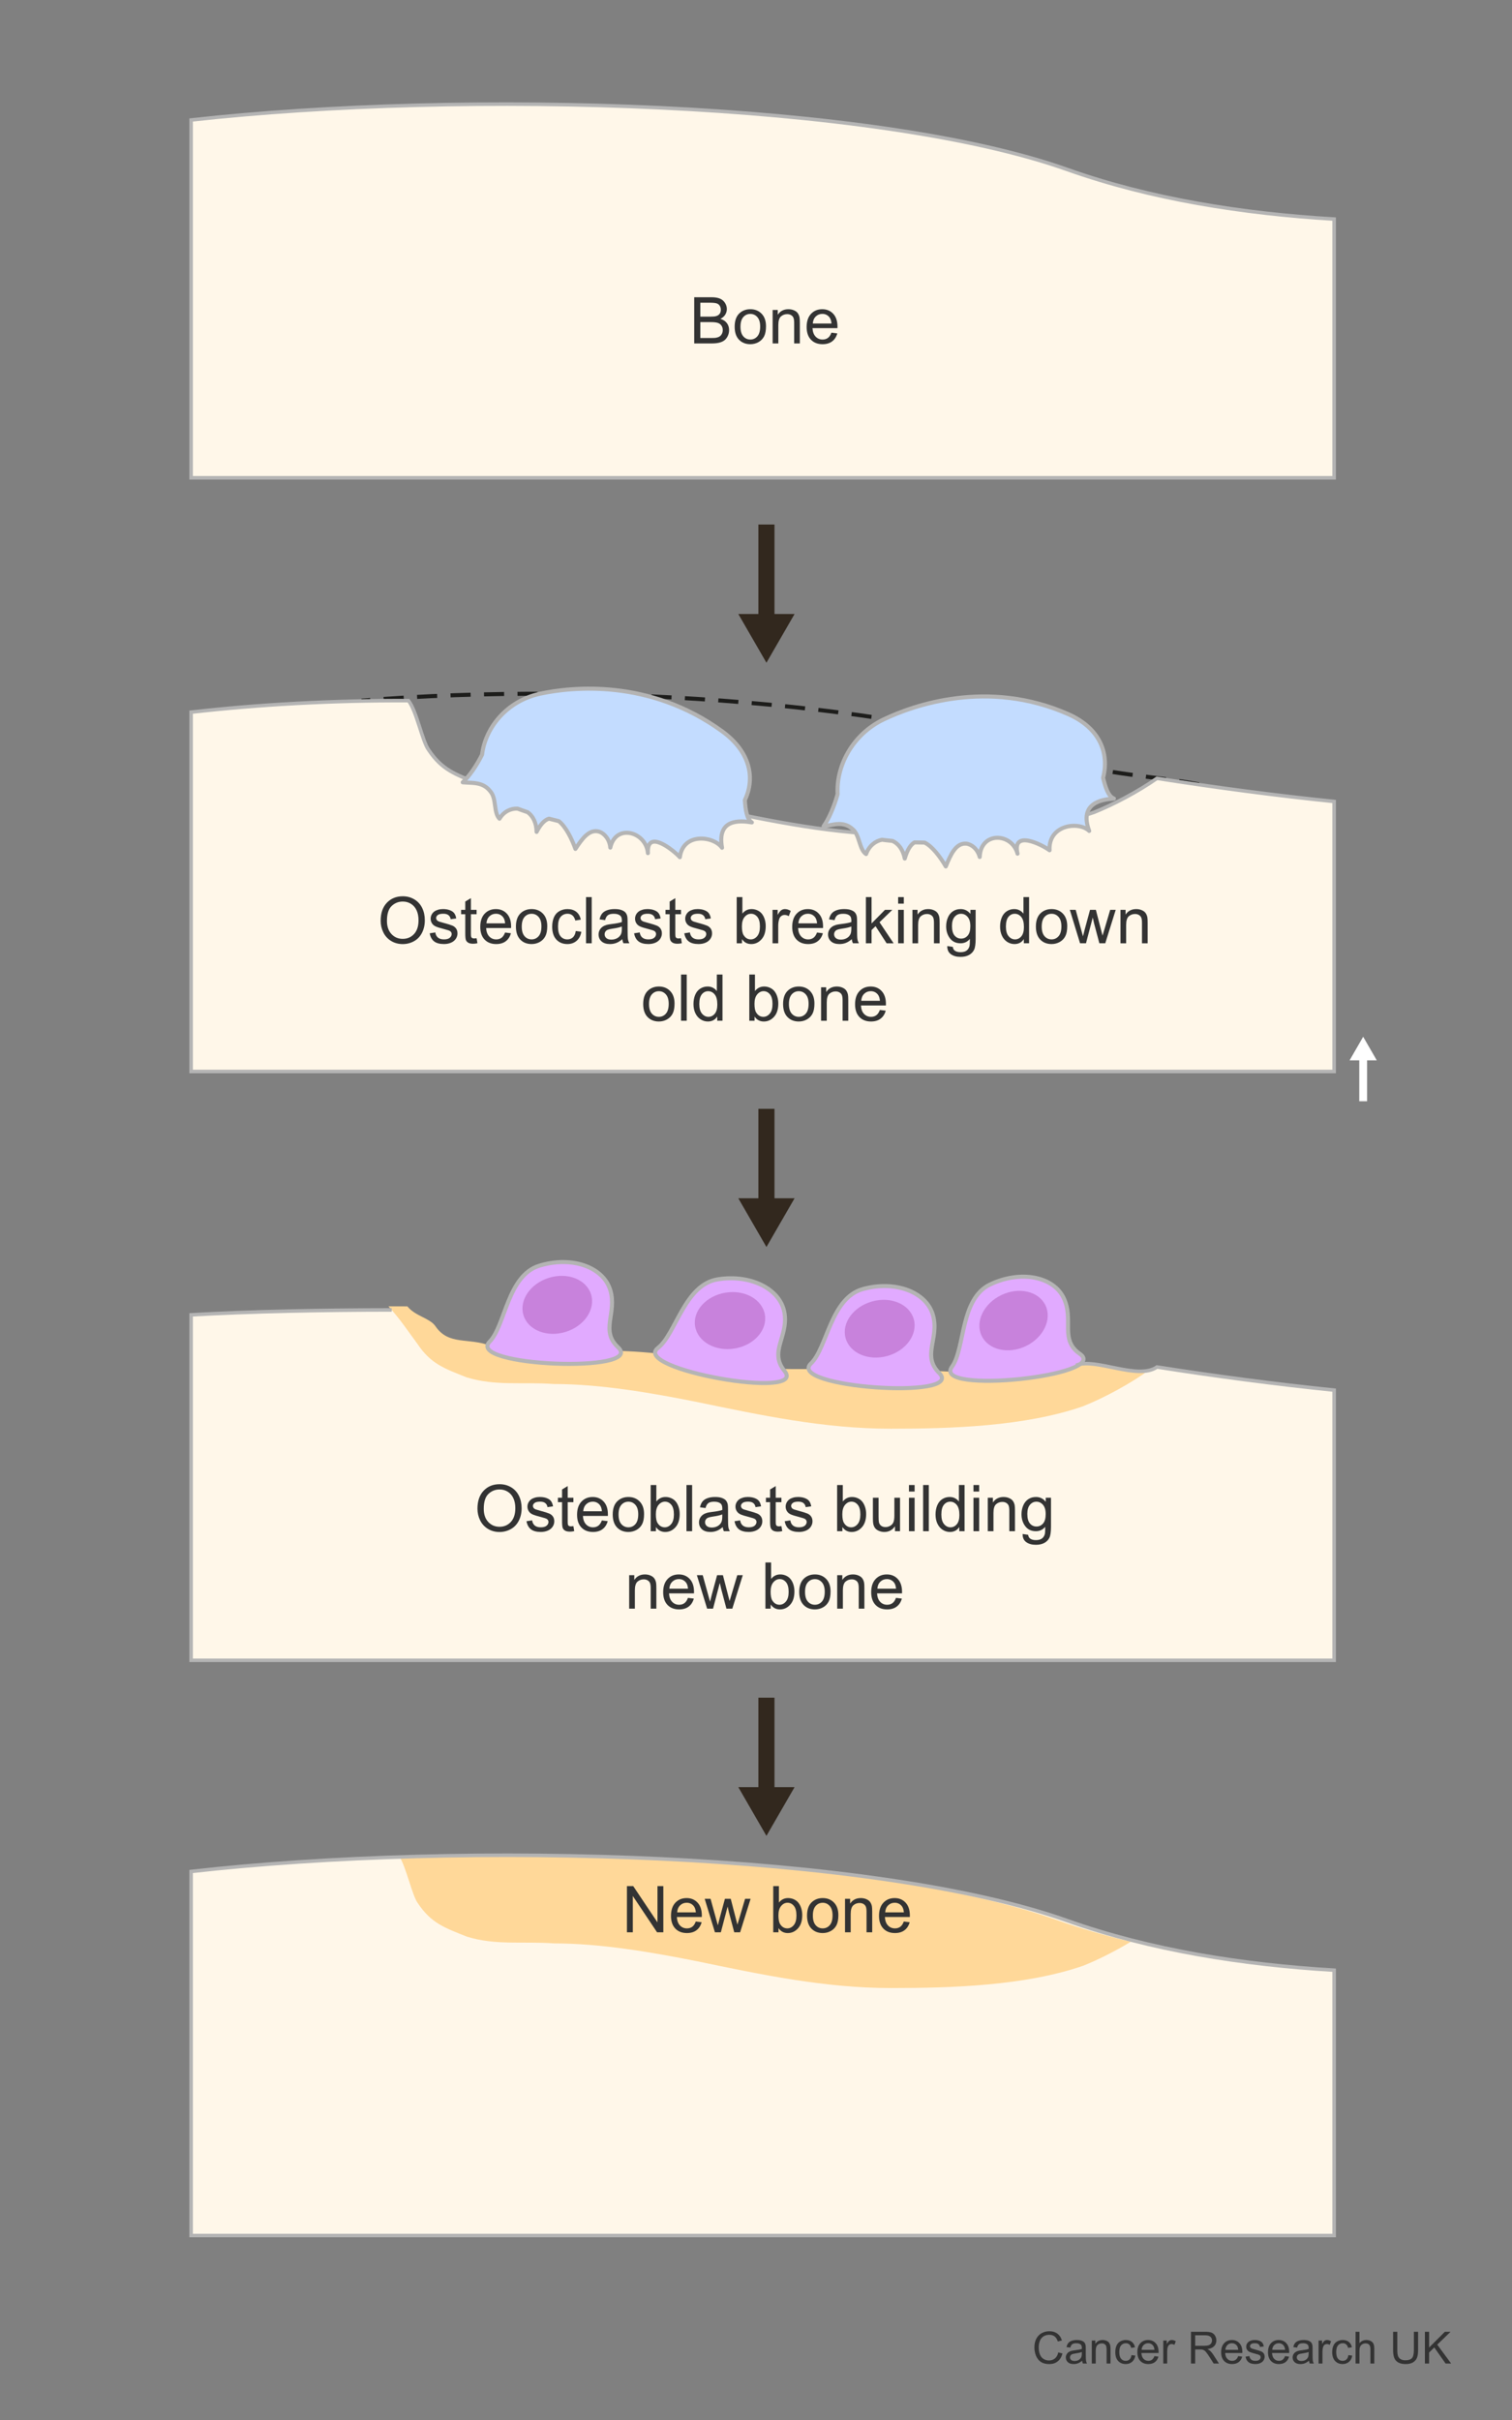 <?xml version="1.0" encoding="utf-8"?>
<!-- Generator: Adobe Illustrator 27.8.1, SVG Export Plug-In . SVG Version: 6.00 Build 0)  -->
<svg version="1.1" id="Layer_1" xmlns="http://www.w3.org/2000/svg" xmlns:xlink="http://www.w3.org/1999/xlink" x="0px" y="0px"
	 width="375px" height="600px" viewBox="0 0 375 600" enable-background="new 0 0 375 600" xml:space="preserve">
<rect x="0" y="0" width="375" height="600" fill="#808080" stroke="none"/>
<path fill="#FFF7E9" stroke="#B4B4B4" stroke-width="0.876" d="M47.397,29.749v88.71h283.488V54.315
	c-22.658-1.347-45.525-4.946-66.203-12.294C217.221,25.154,115.414,22.179,47.397,29.749z"/>
<g>
	<path fill="#FFF7E9" d="M47.397,464.002v90.264h283.488v-65.79c-22.66-1.345-45.525-4.943-66.203-12.29
		C217.029,459.249,115.413,456.318,47.397,464.002z"/>
	<g>
		<g>
			<path fill="#FFD899" d="M115.812,480.168c7.197,2.213,13.844,1.106,21.6,1.664c11.63,0,24.367,2.213,35.441,4.426
				c16.064,3.323,31.569,6.647,48.183,6.647c14.955,0,33.23-0.554,47.629-5.537c3.584-1.433,7.859-3.564,11.785-5.939
				c-6.332-1.526-12.512-3.311-18.428-5.415c-35.926-12.767-103.044-17.57-163.049-15.871c1.817,2.83,3.222,9.808,4.654,11.718
				C106.95,476.847,110.273,477.951,115.812,480.168z"/>
		</g>
	</g>
</g>
<g>
	<path fill="none" stroke="#1D1D1B" stroke-dasharray="4.984,3.323" d="M297.355,194.483c-9.818-1.9-24.244-2.622-33.23-5.815
		c-38.676-13.744-114.639-19.938-174.451-14.952"/>
	<g>
		<path fill="#FFF7E9" stroke="#B4B4B4" stroke-width="0.876" d="M330.885,198.715c-14.33-1.46-29.49-3.47-43.932-5.741
			c-4.772,3.338-10.824,6.51-15.627,8.432c-14.398,4.983-32.674,5.538-47.629,5.538c-16.613,0-32.121-3.323-48.183-6.646
			c-11.076-2.217-23.812-4.431-35.442-4.431c-7.754-0.554-14.4,0.554-21.6-1.66c-5.538-2.218-8.861-3.324-12.183-8.309
			c-1.519-2.024-3.005-9.744-4.985-12.184c-19.083-0.086-37.374,0.983-53.907,2.856v89.088h283.488V198.715z"/>
	</g>
	<g>
		<path fill="#C3DCFF" stroke="#B4B4B4" stroke-linecap="round" stroke-linejoin="round" d="M186.477,203.902
			c-1.292-0.838-1.59-3.198-1.741-5.54c2.532-5.278,1.535-11.885-5.751-17.139c-17.982-12.975-37.151-10.918-45.003-9.236
			c-8.41,1.807-13.637,8.55-14.421,15.123c-1.416,2.812-3.17,5.349-4.804,6.855c2.433,0.227,5.06-0.213,6.964,2.376
			c1.444,1.812,0.679,5.183,2.165,6.648c1.059-1.771,2.794-2.583,4.473-2.501c0.841,0.314,1.676,0.6,2.513,0.887
			c1.265,0.925,2.179,2.559,2.212,4.884c1.035-2.026,2.079-3.002,3.078-3.283c0.811,0.216,1.62,0.421,2.424,0.611
			c1.732,1.345,3.207,4.333,4.129,6.887c1.666-2.525,3.437-5.024,5.912-4.268c1.183,0.377,2.561,1.823,2.738,3.951
			c1.337-6.067,8.89-3.948,9.326,1.366c-0.341-6.164,6.41-0.666,7.927,1.012c0.793-6.208,8.395-5.28,10.461-2.338
			C177.767,202.987,183.416,203.398,186.477,203.902L186.477,203.902z"/>
	</g>
	<g>
		<path fill="#C3DCFF" stroke="#B4B4B4" stroke-linecap="round" stroke-linejoin="round" d="M276.27,197.986
			c-1.416-0.536-2.125-2.828-2.688-5.139c1.539-5.878-0.609-12.255-8.68-15.806c-19.916-8.766-38.324-2.21-45.715,1.316
			c-7.916,3.781-11.84,11.756-11.438,18.52c-0.889,3.146-2.156,6.097-3.488,7.987c2.424-0.344,4.916-1.399,7.244,0.744
			c1.734,1.476,1.584,5.027,3.301,6.145c0.723-2.02,2.277-3.237,3.938-3.55c0.877,0.115,1.746,0.207,2.617,0.297
			c1.402,0.629,2.588,2.049,3.035,4.369c0.654-2.27,1.502-3.492,2.43-4.008c0.832,0.025,1.66,0.04,2.482,0.043
			c1.938,0.939,3.908,3.583,5.266,5.924c1.186-2.919,2.473-5.834,5.033-5.658c1.223,0.098,2.832,1.223,3.381,3.31
			c0.234-6.386,8.006-6.036,9.377-0.819c-1.426-6.09,6.164-2.171,7.945-0.847c-0.324-6.398,7.285-7.254,9.83-4.795
			C267.576,199.111,273.184,198.198,276.27,197.986L276.27,197.986z"/>
	</g>
</g>
<g>
	<g>
		<path fill="#FFF7E9" d="M286.953,338.926c-4.772,3.338-15.252-2.35-20.059-0.428c-14.395,4.983-35.996,1.66-50.949,1.66
			c-16.613,0-27.692,1.108-43.753-2.213c-11.076-2.217-18.276-2.217-29.906-2.217c-7.753-0.555-13.291,1.106-20.49-1.109
			c-5.538-2.215-10.522,0-13.846-4.984c-1.518-2.023-4.931-2.406-6.911-4.846c-18.637-0.084-37.451,0.268-53.642,1.207v85.649
			h283.488v-66.983C316.578,343.201,301.369,341.193,286.953,338.926"/>
	</g>
	<g>
		<g>
			<path fill="#FFD899" d="M96.335,323.885c2.794,2.977,5.192,6.631,7.185,9.289c3.323,4.984,6.645,6.095,12.185,8.308
				c7.2,2.218,13.846,1.108,21.598,1.662c11.629,0,24.367,2.216,35.445,4.435c16.059,3.322,31.569,6.648,48.183,6.648
				c14.953,0,33.229-0.556,47.625-5.542c2.933-1.173,5.782-2.561,8.552-4.076c1.472-0.805,2.922-1.651,4.343-2.543
				c0.711-0.447,1.414-0.905,2.109-1.377c0.407-0.277,1.001-0.938,1.522-0.97c-1.481,0.09-2.97,0.06-4.447-0.088
				c-0.701-0.071-1.399-0.168-2.096-0.265c-2.749-0.384-5.498-0.767-8.247-1.151c-1.16-0.162-2.734-0.674-3.882-0.477
				c-0.913,0.157-1.868,0.605-2.781,0.833c-7.795,1.943-16.009,1.937-23.988,1.681c-7.899-0.253-15.789-0.983-23.695-0.983
				c-16.613,0-27.691,1.106-43.75-2.218c-11.079-2.217-18.276-2.217-29.906-2.217c-7.755-0.553-13.291,1.111-20.492-1.106
				c-5.538-2.215-10.523,0-13.846-4.984c-1.516-2.025-4.93-2.408-6.91-4.848C99.466,323.889,97.898,323.885,96.335,323.885"/>
		</g>
	</g>
	<g>
		<path fill="#E1AAFF" stroke="#B4B4B4" d="M151.34,319.799c1.778,5.756-2.564,10.039,1.953,14.25
			c6.919,6.472-37.898,4.748-31.855-1.402c3.919-3.982,4.39-16.387,12.326-18.834C141.698,311.365,149.562,314.047,151.34,319.799
			L151.34,319.799z"/>
		<path fill="#C882DC" d="M146.594,320.918c1.146,3.715-1.676,7.877-6.304,9.305c-4.628,1.426-9.314-0.422-10.457-4.125
			c-1.144-3.699,1.689-7.855,6.309-9.283C140.781,315.371,145.446,317.228,146.594,320.918L146.594,320.918z"/>
	</g>
	<g>
		<path fill="#E1AAFF" stroke="#B4B4B4" d="M194.563,325.52c0.981,5.941-3.903,9.596,0.002,14.38
			c5.978,7.353-38.193-0.438-31.373-5.708c4.423-3.414,6.573-15.643,14.768-16.992C186.152,315.853,193.582,319.576,194.563,325.52
			L194.563,325.52z"/>
		<path fill="#C882DC" d="M189.707,325.98c0.633,3.836-2.728,7.574-7.506,8.367c-4.78,0.783-9.171-1.682-9.801-5.51
			c-0.632-3.816,2.738-7.551,7.509-8.338C184.702,319.695,189.072,322.17,189.707,325.98L189.707,325.98z"/>
	</g>
	<g>
		<path fill="#E1AAFF" stroke="#B4B4B4" d="M231.408,326.115c1.602,5.801-2.863,9.951,1.525,14.298
			c6.719,6.68-38.028,3.605-31.803-2.356c4.039-3.861,4.883-16.25,12.891-18.459C222.023,317.391,229.805,320.309,231.408,326.115
			L231.408,326.115z"/>
		<path fill="#C882DC" d="M226.631,327.086c1.035,3.75-1.912,7.822-6.578,9.115c-4.672,1.285-9.299-0.701-10.332-4.441
			c-1.031-3.73,1.926-7.799,6.584-9.088C220.988,321.367,225.592,323.365,226.631,327.086L226.631,327.086z"/>
	</g>
	<g>
		<path fill="#E1AAFF" stroke="#B4B4B4" d="M263.826,321.85c2.59,5.432-1.084,10.297,3.992,13.811
			c7.783,5.405-36.812,10.179-31.725,3.221c3.303-4.506,1.979-16.854,9.477-20.422C253.068,314.893,261.236,316.41,263.826,321.85
			L263.826,321.85z"/>
		<path fill="#C882DC" d="M259.293,323.637c1.672,3.51-0.52,8.031-4.891,10.121c-4.377,2.078-9.279,0.928-10.947-2.576
			c-1.664-3.49,0.537-8.014,4.902-10.094C252.742,318.986,257.621,320.154,259.293,323.637L259.293,323.637z"/>
	</g>
	<g>
		<path fill="none" stroke="#B4B4B4" stroke-width="0.876" d="M97.143,324.777c-16.768,0.008-35.261,0.378-49.746,1.219v85.649
			h283.488v-66.983c-14.307-1.461-29.516-3.469-43.932-5.736c-4.772,3.338-15.252-2.35-20.059-0.428"/>
	</g>
</g>
<g>
	<path fill="#333333" d="M94.41,228.297c0-1.901,0.51-3.389,1.531-4.465c1.021-1.076,2.338-1.613,3.953-1.613
		c1.057,0,2.01,0.252,2.859,0.758c0.849,0.505,1.496,1.209,1.941,2.113s0.668,1.928,0.668,3.074c0,1.162-0.234,2.201-0.703,3.117
		s-1.133,1.611-1.992,2.082s-1.787,0.707-2.781,0.707c-1.078,0-2.042-0.26-2.891-0.781c-0.849-0.521-1.492-1.232-1.93-2.133
		S94.41,229.303,94.41,228.297z M95.973,228.321c0,1.38,0.371,2.467,1.113,3.262s1.673,1.191,2.793,1.191
		c1.141,0,2.079-0.401,2.816-1.203c0.737-0.802,1.105-1.94,1.105-3.414c0-0.932-0.158-1.746-0.473-2.441
		c-0.315-0.695-0.776-1.234-1.383-1.617c-0.607-0.383-1.288-0.574-2.043-0.574c-1.073,0-1.996,0.369-2.77,1.105
		S95.973,226.597,95.973,228.321z"/>
	<path fill="#333333" d="M106.574,231.399l1.391-0.219c0.078,0.557,0.295,0.984,0.652,1.281c0.356,0.297,0.855,0.445,1.496,0.445
		c0.646,0,1.125-0.131,1.438-0.395s0.469-0.572,0.469-0.926c0-0.318-0.138-0.568-0.414-0.75c-0.193-0.125-0.672-0.284-1.438-0.477
		c-1.031-0.26-1.746-0.486-2.145-0.676s-0.701-0.453-0.906-0.789c-0.206-0.336-0.309-0.707-0.309-1.113
		c0-0.37,0.084-0.712,0.254-1.027c0.169-0.315,0.399-0.577,0.691-0.785c0.219-0.162,0.517-0.298,0.895-0.41
		c0.377-0.112,0.782-0.168,1.215-0.168c0.651,0,1.223,0.094,1.715,0.281s0.855,0.441,1.09,0.762s0.396,0.749,0.484,1.285
		l-1.375,0.188c-0.062-0.427-0.244-0.76-0.543-1c-0.3-0.24-0.723-0.359-1.27-0.359c-0.646,0-1.107,0.107-1.383,0.32
		c-0.276,0.213-0.414,0.463-0.414,0.75c0,0.182,0.057,0.346,0.172,0.492c0.114,0.151,0.294,0.276,0.539,0.375
		c0.141,0.052,0.555,0.172,1.242,0.359c0.995,0.266,1.688,0.483,2.082,0.652c0.393,0.169,0.702,0.416,0.926,0.738
		c0.224,0.323,0.336,0.724,0.336,1.203c0,0.469-0.137,0.91-0.41,1.324s-0.668,0.734-1.184,0.961s-1.099,0.34-1.75,0.34
		c-1.078,0-1.9-0.224-2.465-0.672C107.091,232.943,106.73,232.279,106.574,231.399z"/>
	<path fill="#333333" d="M118.207,232.618l0.203,1.242c-0.396,0.083-0.75,0.125-1.062,0.125c-0.511,0-0.906-0.081-1.188-0.242
		s-0.479-0.374-0.594-0.637c-0.115-0.263-0.172-0.816-0.172-1.66v-4.773h-1.031v-1.094h1.031v-2.055l1.398-0.844v2.898h1.414v1.094
		h-1.414v4.852c0,0.401,0.024,0.659,0.074,0.773c0.049,0.115,0.13,0.206,0.242,0.273c0.112,0.068,0.272,0.102,0.48,0.102
		C117.746,232.672,117.952,232.654,118.207,232.618z"/>
	<path fill="#333333" d="M125.262,231.204l1.453,0.18c-0.229,0.849-0.654,1.508-1.273,1.977s-1.412,0.703-2.375,0.703
		c-1.213,0-2.176-0.374-2.887-1.121s-1.066-1.795-1.066-3.145c0-1.396,0.359-2.479,1.078-3.25s1.651-1.156,2.797-1.156
		c1.109,0,2.016,0.377,2.719,1.133s1.055,1.818,1.055,3.188c0,0.083-0.002,0.208-0.008,0.375h-6.188
		c0.052,0.912,0.31,1.609,0.773,2.094s1.042,0.727,1.734,0.727c0.516,0,0.956-0.135,1.32-0.406S125.048,231.797,125.262,231.204z
		 M120.645,228.93h4.633c-0.062-0.698-0.24-1.221-0.531-1.57c-0.448-0.542-1.029-0.812-1.742-0.812
		c-0.646,0-1.189,0.216-1.629,0.648S120.691,228.206,120.645,228.93z"/>
	<path fill="#333333" d="M127.957,229.727c0-1.537,0.427-2.674,1.281-3.414c0.713-0.615,1.583-0.922,2.609-0.922
		c1.141,0,2.073,0.374,2.797,1.121c0.724,0.748,1.086,1.78,1.086,3.098c0,1.068-0.16,1.908-0.48,2.52s-0.787,1.087-1.398,1.426
		c-0.612,0.338-1.28,0.508-2.004,0.508c-1.162,0-2.101-0.373-2.816-1.117C128.315,232.201,127.957,231.128,127.957,229.727z
		 M129.402,229.727c0,1.062,0.231,1.858,0.695,2.387c0.463,0.529,1.047,0.793,1.75,0.793c0.698,0,1.278-0.266,1.742-0.797
		c0.463-0.531,0.695-1.341,0.695-2.43c0-1.026-0.233-1.803-0.699-2.332c-0.466-0.529-1.046-0.793-1.738-0.793
		c-0.703,0-1.287,0.263-1.75,0.789C129.634,227.87,129.402,228.665,129.402,229.727z"/>
	<path fill="#333333" d="M142.793,230.836l1.383,0.18c-0.151,0.953-0.538,1.699-1.16,2.238c-0.623,0.539-1.387,0.809-2.293,0.809
		c-1.136,0-2.048-0.371-2.738-1.113c-0.69-0.742-1.035-1.806-1.035-3.191c0-0.896,0.148-1.68,0.445-2.352s0.749-1.176,1.355-1.512
		c0.606-0.336,1.267-0.504,1.98-0.504c0.901,0,1.638,0.228,2.211,0.684c0.573,0.456,0.94,1.103,1.102,1.941l-1.367,0.211
		c-0.13-0.557-0.361-0.977-0.691-1.258c-0.331-0.281-0.73-0.422-1.199-0.422c-0.708,0-1.284,0.254-1.727,0.762
		c-0.443,0.508-0.664,1.311-0.664,2.41c0,1.115,0.213,1.924,0.641,2.43c0.427,0.505,0.984,0.758,1.672,0.758
		c0.552,0,1.013-0.169,1.383-0.508C142.459,232.061,142.694,231.54,142.793,230.836z"/>
	<path fill="#333333" d="M145.348,233.875v-11.453h1.406v11.453H145.348z"/>
	<path fill="#333333" d="M154.348,232.852c-0.521,0.443-1.022,0.755-1.504,0.938c-0.482,0.182-0.999,0.273-1.551,0.273
		c-0.912,0-1.612-0.223-2.102-0.668c-0.49-0.445-0.734-1.014-0.734-1.707c0-0.406,0.092-0.777,0.277-1.113
		c0.185-0.336,0.427-0.605,0.727-0.809c0.299-0.203,0.637-0.357,1.012-0.461c0.276-0.073,0.692-0.143,1.25-0.211
		c1.135-0.135,1.971-0.297,2.508-0.484c0.005-0.193,0.008-0.315,0.008-0.367c0-0.573-0.133-0.977-0.398-1.211
		c-0.359-0.318-0.894-0.477-1.602-0.477c-0.662,0-1.15,0.116-1.465,0.348c-0.315,0.232-0.548,0.642-0.699,1.23l-1.375-0.188
		c0.125-0.588,0.331-1.064,0.617-1.426c0.286-0.362,0.7-0.641,1.242-0.836c0.542-0.195,1.169-0.293,1.883-0.293
		c0.708,0,1.284,0.083,1.727,0.25c0.442,0.167,0.768,0.376,0.977,0.629c0.208,0.252,0.354,0.572,0.438,0.957
		c0.047,0.24,0.07,0.672,0.07,1.297v1.875c0,1.307,0.03,2.134,0.09,2.48c0.06,0.346,0.178,0.678,0.355,0.996h-1.469
		C154.483,233.584,154.389,233.243,154.348,232.852z M154.23,229.711c-0.511,0.208-1.276,0.385-2.297,0.531
		c-0.578,0.083-0.987,0.177-1.227,0.281c-0.24,0.104-0.425,0.256-0.555,0.457c-0.13,0.201-0.195,0.423-0.195,0.668
		c0,0.375,0.142,0.688,0.426,0.938c0.284,0.25,0.699,0.375,1.246,0.375c0.542,0,1.023-0.119,1.445-0.355s0.731-0.561,0.93-0.973
		c0.151-0.318,0.227-0.787,0.227-1.406V229.711z"/>
	<path fill="#333333" d="M157.27,231.399l1.391-0.219c0.078,0.557,0.295,0.984,0.652,1.281c0.356,0.297,0.855,0.445,1.496,0.445
		c0.646,0,1.125-0.131,1.438-0.395s0.469-0.572,0.469-0.926c0-0.318-0.138-0.568-0.414-0.75c-0.193-0.125-0.672-0.284-1.438-0.477
		c-1.031-0.26-1.746-0.486-2.145-0.676s-0.701-0.453-0.906-0.789c-0.206-0.336-0.309-0.707-0.309-1.113
		c0-0.37,0.084-0.712,0.254-1.027c0.169-0.315,0.399-0.577,0.691-0.785c0.219-0.162,0.517-0.298,0.895-0.41
		c0.377-0.112,0.782-0.168,1.215-0.168c0.651,0,1.223,0.094,1.715,0.281s0.855,0.441,1.09,0.762s0.396,0.749,0.484,1.285
		l-1.375,0.188c-0.062-0.427-0.244-0.76-0.543-1c-0.3-0.24-0.723-0.359-1.27-0.359c-0.646,0-1.107,0.107-1.383,0.32
		c-0.276,0.213-0.414,0.463-0.414,0.75c0,0.182,0.057,0.346,0.172,0.492c0.114,0.151,0.294,0.276,0.539,0.375
		c0.141,0.052,0.555,0.172,1.242,0.359c0.995,0.266,1.688,0.483,2.082,0.652c0.393,0.169,0.702,0.416,0.926,0.738
		c0.224,0.323,0.336,0.724,0.336,1.203c0,0.469-0.137,0.91-0.41,1.324s-0.668,0.734-1.184,0.961s-1.099,0.34-1.75,0.34
		c-1.078,0-1.9-0.224-2.465-0.672C157.786,232.943,157.426,232.279,157.27,231.399z"/>
	<path fill="#333333" d="M168.902,232.618l0.203,1.242c-0.396,0.083-0.75,0.125-1.062,0.125c-0.51,0-0.906-0.081-1.188-0.242
		s-0.479-0.374-0.594-0.637s-0.172-0.816-0.172-1.66v-4.773h-1.031v-1.094h1.031v-2.055l1.398-0.844v2.898h1.414v1.094h-1.414v4.852
		c0,0.401,0.025,0.659,0.074,0.773s0.13,0.206,0.242,0.273s0.272,0.102,0.48,0.102C168.441,232.672,168.647,232.654,168.902,232.618
		z"/>
	<path fill="#333333" d="M169.715,231.399l1.391-0.219c0.078,0.557,0.295,0.984,0.652,1.281c0.356,0.297,0.855,0.445,1.496,0.445
		c0.646,0,1.125-0.131,1.438-0.395s0.469-0.572,0.469-0.926c0-0.318-0.138-0.568-0.414-0.75c-0.193-0.125-0.672-0.284-1.438-0.477
		c-1.031-0.26-1.746-0.486-2.145-0.676s-0.701-0.453-0.906-0.789c-0.206-0.336-0.309-0.707-0.309-1.113
		c0-0.37,0.084-0.712,0.254-1.027c0.169-0.315,0.399-0.577,0.691-0.785c0.219-0.162,0.517-0.298,0.895-0.41
		c0.377-0.112,0.782-0.168,1.215-0.168c0.651,0,1.223,0.094,1.715,0.281s0.855,0.441,1.09,0.762s0.396,0.749,0.484,1.285
		l-1.375,0.188c-0.062-0.427-0.244-0.76-0.543-1c-0.3-0.24-0.723-0.359-1.27-0.359c-0.646,0-1.107,0.107-1.383,0.32
		c-0.276,0.213-0.414,0.463-0.414,0.75c0,0.182,0.057,0.346,0.172,0.492c0.114,0.151,0.294,0.276,0.539,0.375
		c0.141,0.052,0.555,0.172,1.242,0.359c0.995,0.266,1.688,0.483,2.082,0.652c0.393,0.169,0.702,0.416,0.926,0.738
		c0.224,0.323,0.336,0.724,0.336,1.203c0,0.469-0.137,0.91-0.41,1.324s-0.668,0.734-1.184,0.961s-1.099,0.34-1.75,0.34
		c-1.078,0-1.9-0.224-2.465-0.672C170.231,232.943,169.871,232.279,169.715,231.399z"/>
	<path fill="#333333" d="M184.02,233.875h-1.305v-11.453h1.406v4.086c0.594-0.745,1.352-1.117,2.273-1.117
		c0.51,0,0.993,0.103,1.449,0.309s0.831,0.495,1.125,0.867s0.524,0.822,0.691,1.348s0.25,1.088,0.25,1.688
		c0,1.422-0.352,2.521-1.055,3.297s-1.547,1.164-2.531,1.164c-0.979,0-1.748-0.409-2.305-1.227V233.875z M184.004,229.665
		c0,0.995,0.135,1.713,0.406,2.156c0.442,0.724,1.042,1.086,1.797,1.086c0.614,0,1.146-0.267,1.594-0.801s0.672-1.33,0.672-2.387
		c0-1.083-0.215-1.883-0.645-2.398s-0.949-0.773-1.559-0.773c-0.615,0-1.146,0.267-1.594,0.801
		C184.228,227.882,184.004,228.654,184.004,229.665z"/>
	<path fill="#333333" d="M191.605,233.875v-8.297h1.266v1.258c0.323-0.588,0.621-0.977,0.895-1.164s0.574-0.281,0.902-0.281
		c0.474,0,0.956,0.151,1.445,0.453l-0.484,1.305c-0.344-0.203-0.688-0.305-1.031-0.305c-0.308,0-0.583,0.092-0.828,0.277
		s-0.419,0.441-0.523,0.77c-0.156,0.5-0.234,1.047-0.234,1.641v4.344H191.605z"/>
	<path fill="#333333" d="M202.629,231.204l1.453,0.18c-0.229,0.849-0.653,1.508-1.273,1.977s-1.411,0.703-2.375,0.703
		c-1.214,0-2.176-0.374-2.887-1.121s-1.066-1.795-1.066-3.145c0-1.396,0.359-2.479,1.078-3.25s1.651-1.156,2.797-1.156
		c1.109,0,2.016,0.377,2.719,1.133s1.055,1.818,1.055,3.188c0,0.083-0.003,0.208-0.008,0.375h-6.188
		c0.052,0.912,0.31,1.609,0.773,2.094s1.042,0.727,1.734,0.727c0.516,0,0.956-0.135,1.32-0.406S202.415,231.797,202.629,231.204z
		 M198.012,228.93h4.633c-0.062-0.698-0.239-1.221-0.531-1.57c-0.448-0.542-1.028-0.812-1.742-0.812
		c-0.646,0-1.188,0.216-1.629,0.648S198.059,228.206,198.012,228.93z"/>
	<path fill="#333333" d="M211.262,232.852c-0.521,0.443-1.022,0.755-1.504,0.938s-0.999,0.273-1.551,0.273
		c-0.911,0-1.612-0.223-2.102-0.668s-0.734-1.014-0.734-1.707c0-0.406,0.093-0.777,0.277-1.113s0.427-0.605,0.727-0.809
		s0.637-0.357,1.012-0.461c0.276-0.073,0.692-0.143,1.25-0.211c1.136-0.135,1.972-0.297,2.508-0.484
		c0.005-0.193,0.008-0.315,0.008-0.367c0-0.573-0.133-0.977-0.398-1.211c-0.359-0.318-0.894-0.477-1.602-0.477
		c-0.661,0-1.149,0.116-1.465,0.348s-0.548,0.642-0.699,1.23l-1.375-0.188c0.125-0.588,0.331-1.064,0.617-1.426
		s0.7-0.641,1.242-0.836s1.169-0.293,1.883-0.293c0.708,0,1.284,0.083,1.727,0.25s0.769,0.376,0.977,0.629s0.354,0.572,0.438,0.957
		c0.047,0.24,0.07,0.672,0.07,1.297v1.875c0,1.307,0.03,2.134,0.09,2.48s0.179,0.678,0.355,0.996h-1.469
		C211.397,233.584,211.304,233.243,211.262,232.852z M211.145,229.711c-0.511,0.208-1.276,0.385-2.297,0.531
		c-0.578,0.083-0.987,0.177-1.227,0.281s-0.425,0.256-0.555,0.457s-0.195,0.423-0.195,0.668c0,0.375,0.142,0.688,0.426,0.938
		s0.699,0.375,1.246,0.375c0.542,0,1.023-0.119,1.445-0.355s0.731-0.561,0.93-0.973c0.151-0.318,0.227-0.787,0.227-1.406V229.711z"
		/>
	<path fill="#333333" d="M214.754,233.875v-11.453h1.406v6.531l3.328-3.375h1.82l-3.172,3.078l3.492,5.219h-1.734l-2.742-4.242
		l-0.992,0.953v3.289H214.754z"/>
	<path fill="#333333" d="M222.754,224.04v-1.617h1.406v1.617H222.754z M222.754,233.875v-8.297h1.406v8.297H222.754z"/>
	<path fill="#333333" d="M226.301,233.875v-8.297h1.266v1.18c0.609-0.912,1.489-1.367,2.641-1.367c0.5,0,0.96,0.09,1.379,0.27
		s0.733,0.416,0.941,0.707s0.354,0.638,0.438,1.039c0.052,0.26,0.078,0.716,0.078,1.367v5.102h-1.406v-5.047
		c0-0.573-0.055-1.001-0.164-1.285s-0.304-0.51-0.582-0.68s-0.605-0.254-0.98-0.254c-0.599,0-1.116,0.19-1.551,0.57
		s-0.652,1.102-0.652,2.164v4.531H226.301z"/>
	<path fill="#333333" d="M234.941,234.563l1.367,0.203c0.058,0.422,0.216,0.729,0.477,0.922c0.349,0.26,0.825,0.391,1.43,0.391
		c0.651,0,1.153-0.13,1.508-0.391s0.594-0.625,0.719-1.094c0.073-0.287,0.106-0.888,0.102-1.805
		c-0.614,0.724-1.38,1.086-2.297,1.086c-1.141,0-2.023-0.412-2.648-1.234s-0.938-1.81-0.938-2.961c0-0.792,0.144-1.522,0.43-2.191
		s0.702-1.186,1.246-1.551s1.184-0.547,1.918-0.547c0.979,0,1.786,0.396,2.422,1.188v-1h1.297v7.172
		c0,1.292-0.132,2.207-0.395,2.746s-0.68,0.965-1.25,1.277s-1.272,0.469-2.105,0.469c-0.989,0-1.789-0.223-2.398-0.668
		S234.921,235.459,234.941,234.563z M236.105,229.579c0,1.088,0.216,1.883,0.648,2.383s0.974,0.75,1.625,0.75
		c0.646,0,1.188-0.249,1.625-0.746s0.656-1.277,0.656-2.34c0-1.016-0.226-1.781-0.676-2.297s-0.993-0.773-1.629-0.773
		c-0.625,0-1.156,0.254-1.594,0.762S236.105,228.579,236.105,229.579z"/>
	<path fill="#333333" d="M253.926,233.875v-1.047c-0.526,0.823-1.3,1.234-2.32,1.234c-0.661,0-1.27-0.182-1.824-0.547
		s-0.984-0.874-1.289-1.527s-0.457-1.405-0.457-2.254c0-0.828,0.138-1.58,0.414-2.254s0.69-1.191,1.242-1.551
		s1.169-0.539,1.852-0.539c0.5,0,0.945,0.105,1.336,0.316s0.708,0.486,0.953,0.824v-4.109h1.398v11.453H253.926z M249.48,229.735
		c0,1.062,0.224,1.857,0.672,2.383s0.977,0.789,1.586,0.789c0.614,0,1.137-0.251,1.566-0.754s0.645-1.27,0.645-2.301
		c0-1.135-0.219-1.969-0.656-2.5s-0.977-0.797-1.617-0.797c-0.625,0-1.147,0.255-1.566,0.766S249.48,228.636,249.48,229.735z"/>
	<path fill="#333333" d="M256.918,229.727c0-1.537,0.427-2.674,1.281-3.414c0.714-0.615,1.583-0.922,2.609-0.922
		c1.141,0,2.073,0.374,2.797,1.121s1.086,1.78,1.086,3.098c0,1.068-0.16,1.908-0.48,2.52s-0.786,1.087-1.398,1.426
		s-1.28,0.508-2.004,0.508c-1.161,0-2.101-0.373-2.816-1.117S256.918,231.128,256.918,229.727z M258.363,229.727
		c0,1.062,0.231,1.858,0.695,2.387s1.047,0.793,1.75,0.793c0.698,0,1.278-0.266,1.742-0.797s0.695-1.341,0.695-2.43
		c0-1.026-0.233-1.803-0.699-2.332s-1.046-0.793-1.738-0.793c-0.703,0-1.286,0.263-1.75,0.789S258.363,228.665,258.363,229.727z"/>
	<path fill="#333333" d="M267.871,233.875l-2.539-8.297h1.453l1.32,4.789l0.492,1.781c0.021-0.088,0.164-0.659,0.43-1.711
		l1.32-4.859h1.445l1.242,4.812l0.414,1.586l0.477-1.602l1.422-4.797h1.367l-2.594,8.297h-1.461l-1.32-4.969l-0.32-1.414
		l-1.68,6.383H267.871z"/>
	<path fill="#333333" d="M277.895,233.875v-8.297h1.266v1.18c0.609-0.912,1.489-1.367,2.641-1.367c0.5,0,0.96,0.09,1.379,0.27
		s0.733,0.416,0.941,0.707s0.354,0.638,0.438,1.039c0.052,0.26,0.078,0.716,0.078,1.367v5.102h-1.406v-5.047
		c0-0.573-0.055-1.001-0.164-1.285s-0.304-0.51-0.582-0.68s-0.605-0.254-0.98-0.254c-0.599,0-1.116,0.19-1.551,0.57
		s-0.652,1.102-0.652,2.164v4.531H277.895z"/>
	<path fill="#333333" d="M159.523,248.927c0-1.537,0.427-2.675,1.281-3.414c0.713-0.615,1.583-0.922,2.609-0.922
		c1.141,0,2.073,0.374,2.797,1.121c0.724,0.747,1.086,1.78,1.086,3.098c0,1.067-0.16,1.907-0.48,2.52
		c-0.32,0.612-0.787,1.087-1.398,1.426c-0.612,0.338-1.28,0.508-2.004,0.508c-1.162,0-2.101-0.373-2.816-1.117
		C159.881,251.401,159.523,250.328,159.523,248.927z M160.969,248.927c0,1.062,0.231,1.858,0.695,2.387
		c0.463,0.528,1.047,0.793,1.75,0.793c0.698,0,1.278-0.266,1.742-0.797c0.463-0.531,0.695-1.341,0.695-2.43
		c0-1.026-0.233-1.804-0.699-2.332c-0.466-0.529-1.046-0.793-1.738-0.793c-0.703,0-1.287,0.263-1.75,0.789
		C161.2,247.07,160.969,247.865,160.969,248.927z"/>
	<path fill="#333333" d="M168.914,253.076v-11.453h1.406v11.453H168.914z"/>
	<path fill="#333333" d="M177.883,253.076v-1.047c-0.526,0.823-1.299,1.234-2.32,1.234c-0.662,0-1.27-0.183-1.824-0.547
		c-0.555-0.365-0.984-0.874-1.289-1.527c-0.305-0.654-0.457-1.405-0.457-2.254c0-0.828,0.138-1.58,0.414-2.254
		c0.276-0.675,0.69-1.191,1.242-1.551s1.169-0.539,1.852-0.539c0.5,0,0.945,0.105,1.336,0.316s0.708,0.485,0.953,0.824v-4.109h1.398
		v11.453H177.883z M173.438,248.935c0,1.062,0.224,1.856,0.672,2.383c0.448,0.526,0.977,0.789,1.586,0.789
		c0.615,0,1.137-0.251,1.566-0.754c0.43-0.503,0.645-1.27,0.645-2.301c0-1.136-0.219-1.969-0.656-2.5s-0.977-0.797-1.617-0.797
		c-0.625,0-1.147,0.255-1.566,0.766C173.647,247.031,173.438,247.836,173.438,248.935z"/>
	<path fill="#333333" d="M187.141,253.076h-1.305v-11.453h1.406v4.086c0.594-0.745,1.352-1.117,2.273-1.117
		c0.511,0,0.993,0.103,1.449,0.309c0.456,0.206,0.831,0.495,1.125,0.867c0.294,0.372,0.524,0.821,0.691,1.348
		c0.167,0.526,0.25,1.088,0.25,1.688c0,1.422-0.352,2.521-1.055,3.297c-0.703,0.776-1.547,1.164-2.531,1.164
		c-0.979,0-1.748-0.409-2.305-1.227V253.076z M187.125,248.865c0,0.995,0.135,1.713,0.406,2.156
		c0.443,0.724,1.042,1.086,1.797,1.086c0.614,0,1.146-0.267,1.594-0.801c0.448-0.534,0.672-1.33,0.672-2.387
		c0-1.083-0.215-1.883-0.645-2.398s-0.949-0.773-1.559-0.773c-0.614,0-1.146,0.267-1.594,0.801
		C187.349,247.082,187.125,247.854,187.125,248.865z"/>
	<path fill="#333333" d="M194.219,248.927c0-1.537,0.427-2.675,1.281-3.414c0.714-0.615,1.583-0.922,2.609-0.922
		c1.141,0,2.073,0.374,2.797,1.121c0.724,0.747,1.086,1.78,1.086,3.098c0,1.067-0.16,1.907-0.48,2.52
		c-0.32,0.612-0.786,1.087-1.398,1.426c-0.612,0.338-1.28,0.508-2.004,0.508c-1.161,0-2.101-0.373-2.816-1.117
		C194.577,251.401,194.219,250.328,194.219,248.927z M195.664,248.927c0,1.062,0.231,1.858,0.695,2.387
		c0.464,0.528,1.047,0.793,1.75,0.793c0.698,0,1.278-0.266,1.742-0.797s0.695-1.341,0.695-2.43c0-1.026-0.233-1.804-0.699-2.332
		c-0.466-0.529-1.046-0.793-1.738-0.793c-0.703,0-1.286,0.263-1.75,0.789C195.896,247.07,195.664,247.865,195.664,248.927z"/>
	<path fill="#333333" d="M203.641,253.076v-8.297h1.266v1.18c0.609-0.912,1.489-1.367,2.641-1.367c0.5,0,0.96,0.09,1.379,0.27
		s0.733,0.415,0.941,0.707c0.208,0.292,0.354,0.638,0.438,1.039c0.052,0.26,0.078,0.716,0.078,1.367v5.102h-1.406v-5.047
		c0-0.573-0.055-1.001-0.164-1.285c-0.109-0.284-0.304-0.511-0.582-0.68c-0.278-0.169-0.605-0.254-0.98-0.254
		c-0.599,0-1.116,0.19-1.551,0.57c-0.435,0.38-0.652,1.102-0.652,2.164v4.531H203.641z"/>
	<path fill="#333333" d="M218.219,250.404l1.453,0.18c-0.229,0.849-0.653,1.508-1.273,1.977s-1.411,0.703-2.375,0.703
		c-1.214,0-2.176-0.374-2.887-1.121c-0.711-0.748-1.066-1.796-1.066-3.145c0-1.396,0.359-2.479,1.078-3.25
		c0.719-0.771,1.651-1.156,2.797-1.156c1.109,0,2.016,0.377,2.719,1.133c0.703,0.755,1.055,1.817,1.055,3.188
		c0,0.083-0.003,0.208-0.008,0.375h-6.188c0.052,0.911,0.31,1.609,0.773,2.094s1.042,0.727,1.734,0.727
		c0.516,0,0.956-0.136,1.32-0.406C217.716,251.43,218.005,250.998,218.219,250.404z M213.602,248.13h4.633
		c-0.062-0.698-0.239-1.222-0.531-1.57c-0.448-0.542-1.028-0.812-1.742-0.812c-0.646,0-1.188,0.216-1.629,0.648
		C213.892,246.828,213.648,247.406,213.602,248.13z"/>
</g>
<g>
	<path fill="#333333" d="M172.176,85.151V73.698h4.297c0.875,0,1.577,0.116,2.105,0.348c0.528,0.232,0.942,0.588,1.242,1.07
		c0.299,0.482,0.449,0.986,0.449,1.512c0,0.49-0.133,0.951-0.398,1.383s-0.667,0.781-1.203,1.047
		c0.692,0.203,1.225,0.549,1.598,1.039c0.372,0.49,0.559,1.068,0.559,1.734c0,0.537-0.113,1.035-0.34,1.496s-0.507,0.816-0.84,1.066
		c-0.333,0.25-0.751,0.439-1.254,0.566c-0.503,0.127-1.119,0.191-1.848,0.191H172.176z M173.691,78.51h2.477
		c0.672,0,1.153-0.044,1.445-0.133c0.385-0.115,0.676-0.305,0.871-0.57s0.293-0.599,0.293-1c0-0.38-0.091-0.715-0.273-1.004
		c-0.183-0.289-0.443-0.487-0.781-0.594c-0.339-0.107-0.919-0.16-1.742-0.16h-2.289V78.51z M173.691,83.799h2.852
		c0.489,0,0.833-0.018,1.031-0.055c0.349-0.062,0.641-0.167,0.875-0.312s0.427-0.358,0.578-0.637c0.151-0.279,0.227-0.6,0.227-0.965
		c0-0.427-0.109-0.798-0.328-1.113s-0.522-0.537-0.91-0.664c-0.388-0.127-0.947-0.191-1.676-0.191h-2.648V83.799z"/>
	<path fill="#333333" d="M182.207,81.002c0-1.537,0.427-2.674,1.281-3.414c0.713-0.615,1.583-0.922,2.609-0.922
		c1.141,0,2.073,0.374,2.797,1.121s1.086,1.78,1.086,3.098c0,1.068-0.16,1.908-0.48,2.52s-0.786,1.087-1.398,1.426
		c-0.612,0.338-1.28,0.508-2.004,0.508c-1.162,0-2.1-0.373-2.816-1.117S182.207,82.403,182.207,81.002z M183.652,81.002
		c0,1.062,0.232,1.858,0.695,2.387s1.047,0.793,1.75,0.793c0.698,0,1.279-0.266,1.742-0.797c0.464-0.531,0.695-1.341,0.695-2.43
		c0-1.026-0.233-1.803-0.699-2.332c-0.466-0.529-1.045-0.793-1.738-0.793c-0.703,0-1.287,0.263-1.75,0.789
		S183.652,79.94,183.652,81.002z"/>
	<path fill="#333333" d="M191.629,85.151v-8.297h1.266v1.18c0.609-0.912,1.489-1.367,2.641-1.367c0.5,0,0.96,0.09,1.379,0.27
		s0.733,0.416,0.941,0.707s0.354,0.638,0.438,1.039c0.052,0.26,0.078,0.716,0.078,1.367v5.102h-1.406v-5.047
		c0-0.573-0.055-1.001-0.164-1.285s-0.304-0.51-0.582-0.68s-0.605-0.254-0.98-0.254c-0.599,0-1.116,0.19-1.551,0.57
		s-0.652,1.102-0.652,2.164v4.531H191.629z"/>
	<path fill="#333333" d="M206.207,82.479l1.453,0.18c-0.229,0.849-0.653,1.508-1.273,1.977s-1.411,0.703-2.375,0.703
		c-1.214,0-2.176-0.374-2.887-1.121s-1.066-1.795-1.066-3.145c0-1.396,0.359-2.479,1.078-3.25s1.651-1.156,2.797-1.156
		c1.109,0,2.016,0.377,2.719,1.133s1.055,1.818,1.055,3.188c0,0.083-0.003,0.208-0.008,0.375h-6.188
		c0.052,0.912,0.31,1.609,0.773,2.094s1.042,0.727,1.734,0.727c0.516,0,0.956-0.135,1.32-0.406S205.993,83.073,206.207,82.479z
		 M201.59,80.206h4.633c-0.062-0.698-0.239-1.221-0.531-1.57c-0.448-0.542-1.028-0.812-1.742-0.812
		c-0.646,0-1.188,0.216-1.629,0.648S201.637,79.481,201.59,80.206z"/>
</g>
<g>
	<path fill="#333333" d="M118.418,374.062c0-1.901,0.51-3.389,1.531-4.465c1.021-1.076,2.338-1.613,3.953-1.613
		c1.057,0,2.01,0.252,2.859,0.758c0.849,0.505,1.496,1.209,1.941,2.113s0.668,1.928,0.668,3.074c0,1.162-0.234,2.201-0.703,3.117
		s-1.133,1.611-1.992,2.082s-1.787,0.707-2.781,0.707c-1.078,0-2.042-0.26-2.891-0.781c-0.849-0.521-1.492-1.232-1.93-2.133
		S118.418,375.067,118.418,374.062z M119.98,374.085c0,1.38,0.371,2.467,1.113,3.262s1.673,1.191,2.793,1.191
		c1.141,0,2.079-0.401,2.816-1.203c0.737-0.802,1.105-1.94,1.105-3.414c0-0.932-0.158-1.746-0.473-2.441
		c-0.315-0.695-0.776-1.234-1.383-1.617c-0.607-0.383-1.288-0.574-2.043-0.574c-1.073,0-1.996,0.369-2.77,1.105
		S119.98,372.361,119.98,374.085z"/>
	<path fill="#333333" d="M130.582,377.164l1.391-0.219c0.078,0.557,0.295,0.984,0.652,1.281c0.356,0.297,0.855,0.445,1.496,0.445
		c0.646,0,1.125-0.131,1.438-0.395s0.469-0.572,0.469-0.926c0-0.318-0.138-0.568-0.414-0.75c-0.193-0.125-0.672-0.284-1.438-0.477
		c-1.031-0.26-1.746-0.486-2.145-0.676s-0.701-0.453-0.906-0.789c-0.206-0.336-0.309-0.707-0.309-1.113
		c0-0.37,0.084-0.712,0.254-1.027c0.169-0.315,0.399-0.577,0.691-0.785c0.219-0.162,0.517-0.298,0.895-0.41
		c0.377-0.112,0.782-0.168,1.215-0.168c0.651,0,1.223,0.094,1.715,0.281s0.855,0.441,1.09,0.762s0.396,0.749,0.484,1.285
		l-1.375,0.188c-0.062-0.427-0.244-0.76-0.543-1c-0.3-0.24-0.723-0.359-1.27-0.359c-0.646,0-1.107,0.107-1.383,0.32
		c-0.276,0.213-0.414,0.463-0.414,0.75c0,0.182,0.057,0.346,0.172,0.492c0.114,0.151,0.294,0.276,0.539,0.375
		c0.141,0.052,0.555,0.172,1.242,0.359c0.995,0.266,1.688,0.483,2.082,0.652c0.393,0.169,0.702,0.416,0.926,0.738
		c0.224,0.323,0.336,0.724,0.336,1.203c0,0.469-0.137,0.91-0.41,1.324s-0.668,0.734-1.184,0.961s-1.099,0.34-1.75,0.34
		c-1.078,0-1.9-0.224-2.465-0.672C131.099,378.708,130.738,378.044,130.582,377.164z"/>
	<path fill="#333333" d="M142.215,378.382l0.203,1.242c-0.396,0.083-0.75,0.125-1.062,0.125c-0.511,0-0.906-0.081-1.188-0.242
		s-0.479-0.374-0.594-0.637c-0.115-0.263-0.172-0.816-0.172-1.66v-4.773h-1.031v-1.094h1.031v-2.055l1.398-0.844v2.898h1.414v1.094
		h-1.414v4.852c0,0.401,0.024,0.659,0.074,0.773c0.049,0.115,0.13,0.206,0.242,0.273c0.112,0.068,0.272,0.102,0.48,0.102
		C141.754,378.437,141.959,378.419,142.215,378.382z"/>
	<path fill="#333333" d="M149.27,376.968l1.453,0.18c-0.229,0.849-0.654,1.508-1.273,1.977s-1.412,0.703-2.375,0.703
		c-1.213,0-2.176-0.374-2.887-1.121s-1.066-1.795-1.066-3.145c0-1.396,0.359-2.479,1.078-3.25s1.651-1.156,2.797-1.156
		c1.109,0,2.016,0.377,2.719,1.133s1.055,1.818,1.055,3.188c0,0.083-0.002,0.208-0.008,0.375h-6.188
		c0.052,0.912,0.31,1.609,0.773,2.094s1.042,0.727,1.734,0.727c0.516,0,0.956-0.135,1.32-0.406S149.056,377.562,149.27,376.968z
		 M144.652,374.695h4.633c-0.062-0.698-0.24-1.221-0.531-1.57c-0.448-0.542-1.029-0.812-1.742-0.812
		c-0.646,0-1.189,0.216-1.629,0.648S144.699,373.971,144.652,374.695z"/>
	<path fill="#333333" d="M151.965,375.492c0-1.537,0.427-2.674,1.281-3.414c0.713-0.615,1.583-0.922,2.609-0.922
		c1.141,0,2.073,0.374,2.797,1.121c0.724,0.748,1.086,1.78,1.086,3.098c0,1.068-0.16,1.908-0.48,2.52s-0.787,1.087-1.398,1.426
		c-0.612,0.338-1.28,0.508-2.004,0.508c-1.162,0-2.101-0.373-2.816-1.117C152.323,377.966,151.965,376.893,151.965,375.492z
		 M153.41,375.492c0,1.062,0.231,1.858,0.695,2.387c0.463,0.529,1.047,0.793,1.75,0.793c0.698,0,1.278-0.266,1.742-0.797
		c0.463-0.531,0.695-1.341,0.695-2.43c0-1.026-0.233-1.803-0.699-2.332c-0.466-0.529-1.046-0.793-1.738-0.793
		c-0.703,0-1.287,0.263-1.75,0.789C153.642,373.635,153.41,374.429,153.41,375.492z"/>
	<path fill="#333333" d="M162.684,379.64h-1.305v-11.453h1.406v4.086c0.594-0.745,1.352-1.117,2.273-1.117
		c0.51,0,0.993,0.103,1.449,0.309c0.456,0.206,0.831,0.495,1.125,0.867c0.294,0.373,0.524,0.822,0.691,1.348
		c0.167,0.526,0.25,1.088,0.25,1.688c0,1.422-0.352,2.521-1.055,3.297s-1.547,1.164-2.531,1.164c-0.979,0-1.748-0.409-2.305-1.227
		V379.64z M162.668,375.429c0,0.995,0.135,1.713,0.406,2.156c0.442,0.724,1.042,1.086,1.797,1.086c0.614,0,1.146-0.267,1.594-0.801
		c0.448-0.534,0.672-1.33,0.672-2.387c0-1.083-0.215-1.883-0.645-2.398s-0.949-0.773-1.559-0.773c-0.615,0-1.146,0.267-1.594,0.801
		C162.892,373.646,162.668,374.419,162.668,375.429z"/>
	<path fill="#333333" d="M170.254,379.64v-11.453h1.406v11.453H170.254z"/>
	<path fill="#333333" d="M179.254,378.617c-0.521,0.443-1.022,0.755-1.504,0.938c-0.482,0.182-0.999,0.273-1.551,0.273
		c-0.912,0-1.612-0.223-2.102-0.668c-0.49-0.445-0.734-1.014-0.734-1.707c0-0.406,0.092-0.777,0.277-1.113
		c0.185-0.336,0.427-0.605,0.727-0.809c0.299-0.203,0.637-0.357,1.012-0.461c0.276-0.073,0.692-0.143,1.25-0.211
		c1.135-0.135,1.971-0.297,2.508-0.484c0.005-0.193,0.008-0.315,0.008-0.367c0-0.573-0.133-0.977-0.398-1.211
		c-0.359-0.318-0.894-0.477-1.602-0.477c-0.662,0-1.15,0.116-1.465,0.348c-0.315,0.232-0.548,0.642-0.699,1.23l-1.375-0.188
		c0.125-0.588,0.331-1.064,0.617-1.426c0.286-0.362,0.7-0.641,1.242-0.836c0.542-0.195,1.169-0.293,1.883-0.293
		c0.708,0,1.284,0.083,1.727,0.25c0.442,0.167,0.768,0.376,0.977,0.629c0.208,0.252,0.354,0.572,0.438,0.957
		c0.047,0.24,0.07,0.672,0.07,1.297v1.875c0,1.307,0.03,2.134,0.09,2.48c0.06,0.346,0.178,0.678,0.355,0.996h-1.469
		C179.389,379.349,179.295,379.007,179.254,378.617z M179.137,375.476c-0.511,0.208-1.276,0.385-2.297,0.531
		c-0.578,0.083-0.987,0.177-1.227,0.281c-0.24,0.104-0.425,0.256-0.555,0.457c-0.13,0.201-0.195,0.423-0.195,0.668
		c0,0.375,0.142,0.688,0.426,0.938c0.284,0.25,0.699,0.375,1.246,0.375c0.542,0,1.023-0.119,1.445-0.355s0.731-0.561,0.93-0.973
		c0.151-0.318,0.227-0.787,0.227-1.406V375.476z"/>
	<path fill="#333333" d="M182.176,377.164l1.391-0.219c0.078,0.557,0.295,0.984,0.652,1.281c0.356,0.297,0.855,0.445,1.496,0.445
		c0.646,0,1.125-0.131,1.438-0.395s0.469-0.572,0.469-0.926c0-0.318-0.138-0.568-0.414-0.75c-0.193-0.125-0.672-0.284-1.438-0.477
		c-1.031-0.26-1.746-0.486-2.145-0.676s-0.701-0.453-0.906-0.789c-0.206-0.336-0.309-0.707-0.309-1.113
		c0-0.37,0.084-0.712,0.254-1.027c0.169-0.315,0.399-0.577,0.691-0.785c0.219-0.162,0.517-0.298,0.895-0.41
		c0.377-0.112,0.782-0.168,1.215-0.168c0.651,0,1.223,0.094,1.715,0.281s0.855,0.441,1.09,0.762s0.396,0.749,0.484,1.285
		l-1.375,0.188c-0.062-0.427-0.244-0.76-0.543-1c-0.3-0.24-0.723-0.359-1.27-0.359c-0.646,0-1.107,0.107-1.383,0.32
		c-0.276,0.213-0.414,0.463-0.414,0.75c0,0.182,0.057,0.346,0.172,0.492c0.114,0.151,0.294,0.276,0.539,0.375
		c0.141,0.052,0.555,0.172,1.242,0.359c0.995,0.266,1.688,0.483,2.082,0.652s0.702,0.416,0.926,0.738s0.336,0.724,0.336,1.203
		c0,0.469-0.137,0.91-0.41,1.324s-0.668,0.734-1.184,0.961s-1.099,0.34-1.75,0.34c-1.078,0-1.9-0.224-2.465-0.672
		C182.692,378.708,182.332,378.044,182.176,377.164z"/>
	<path fill="#333333" d="M193.809,378.382l0.203,1.242c-0.396,0.083-0.75,0.125-1.062,0.125c-0.511,0-0.906-0.081-1.188-0.242
		s-0.479-0.374-0.594-0.637s-0.172-0.816-0.172-1.66v-4.773h-1.031v-1.094h1.031v-2.055l1.398-0.844v2.898h1.414v1.094h-1.414v4.852
		c0,0.401,0.024,0.659,0.074,0.773s0.13,0.206,0.242,0.273s0.272,0.102,0.48,0.102C193.348,378.437,193.554,378.419,193.809,378.382
		z"/>
	<path fill="#333333" d="M194.621,377.164l1.391-0.219c0.078,0.557,0.296,0.984,0.652,1.281s0.855,0.445,1.496,0.445
		c0.646,0,1.125-0.131,1.438-0.395s0.469-0.572,0.469-0.926c0-0.318-0.138-0.568-0.414-0.75c-0.192-0.125-0.672-0.284-1.438-0.477
		c-1.031-0.26-1.746-0.486-2.145-0.676s-0.7-0.453-0.906-0.789s-0.309-0.707-0.309-1.113c0-0.37,0.085-0.712,0.254-1.027
		s0.399-0.577,0.691-0.785c0.219-0.162,0.517-0.298,0.895-0.41s0.782-0.168,1.215-0.168c0.651,0,1.223,0.094,1.715,0.281
		s0.855,0.441,1.09,0.762s0.396,0.749,0.484,1.285l-1.375,0.188c-0.062-0.427-0.243-0.76-0.543-1s-0.723-0.359-1.27-0.359
		c-0.646,0-1.106,0.107-1.383,0.32s-0.414,0.463-0.414,0.75c0,0.182,0.058,0.346,0.172,0.492c0.114,0.151,0.294,0.276,0.539,0.375
		c0.141,0.052,0.555,0.172,1.242,0.359c0.995,0.266,1.688,0.483,2.082,0.652s0.702,0.416,0.926,0.738s0.336,0.724,0.336,1.203
		c0,0.469-0.137,0.91-0.41,1.324s-0.668,0.734-1.184,0.961s-1.099,0.34-1.75,0.34c-1.078,0-1.899-0.224-2.465-0.672
		S194.777,378.044,194.621,377.164z"/>
	<path fill="#333333" d="M208.926,379.64h-1.305v-11.453h1.406v4.086c0.594-0.745,1.352-1.117,2.273-1.117
		c0.511,0,0.993,0.103,1.449,0.309s0.831,0.495,1.125,0.867s0.524,0.822,0.691,1.348s0.25,1.088,0.25,1.688
		c0,1.422-0.352,2.521-1.055,3.297s-1.547,1.164-2.531,1.164c-0.979,0-1.747-0.409-2.305-1.227V379.64z M208.91,375.429
		c0,0.995,0.136,1.713,0.406,2.156c0.442,0.724,1.042,1.086,1.797,1.086c0.614,0,1.146-0.267,1.594-0.801s0.672-1.33,0.672-2.387
		c0-1.083-0.215-1.883-0.645-2.398s-0.949-0.773-1.559-0.773c-0.614,0-1.146,0.267-1.594,0.801S208.91,374.419,208.91,375.429z"/>
	<path fill="#333333" d="M221.965,379.64v-1.219c-0.646,0.938-1.523,1.406-2.633,1.406c-0.489,0-0.946-0.094-1.371-0.281
		s-0.739-0.423-0.945-0.707s-0.351-0.631-0.434-1.043c-0.058-0.276-0.086-0.713-0.086-1.312v-5.141h1.406v4.602
		c0,0.734,0.028,1.229,0.086,1.484c0.089,0.37,0.276,0.66,0.562,0.871s0.641,0.316,1.062,0.316s0.817-0.108,1.188-0.324
		s0.632-0.51,0.785-0.883s0.23-0.913,0.23-1.621v-4.445h1.406v8.297H221.965z"/>
	<path fill="#333333" d="M225.434,369.804v-1.617h1.406v1.617H225.434z M225.434,379.64v-8.297h1.406v8.297H225.434z"/>
	<path fill="#333333" d="M228.949,379.64v-11.453h1.406v11.453H228.949z"/>
	<path fill="#333333" d="M237.918,379.64v-1.047c-0.526,0.823-1.3,1.234-2.32,1.234c-0.661,0-1.27-0.182-1.824-0.547
		s-0.984-0.874-1.289-1.527s-0.457-1.405-0.457-2.254c0-0.828,0.138-1.58,0.414-2.254s0.69-1.191,1.242-1.551
		s1.169-0.539,1.852-0.539c0.5,0,0.945,0.105,1.336,0.316s0.708,0.486,0.953,0.824v-4.109h1.398v11.453H237.918z M233.473,375.5
		c0,1.062,0.224,1.857,0.672,2.383s0.977,0.789,1.586,0.789c0.614,0,1.137-0.251,1.566-0.754s0.645-1.27,0.645-2.301
		c0-1.135-0.219-1.969-0.656-2.5s-0.977-0.797-1.617-0.797c-0.625,0-1.147,0.255-1.566,0.766S233.473,374.4,233.473,375.5z"/>
	<path fill="#333333" d="M241.441,369.804v-1.617h1.406v1.617H241.441z M241.441,379.64v-8.297h1.406v8.297H241.441z"/>
	<path fill="#333333" d="M244.988,379.64v-8.297h1.266v1.18c0.609-0.912,1.489-1.367,2.641-1.367c0.5,0,0.96,0.09,1.379,0.27
		s0.733,0.416,0.941,0.707s0.354,0.638,0.438,1.039c0.052,0.26,0.078,0.716,0.078,1.367v5.102h-1.406v-5.047
		c0-0.573-0.055-1.001-0.164-1.285s-0.304-0.51-0.582-0.68s-0.605-0.254-0.98-0.254c-0.599,0-1.116,0.19-1.551,0.57
		s-0.652,1.102-0.652,2.164v4.531H244.988z"/>
	<path fill="#333333" d="M253.629,380.328l1.367,0.203c0.058,0.422,0.216,0.729,0.477,0.922c0.349,0.26,0.825,0.391,1.43,0.391
		c0.651,0,1.153-0.13,1.508-0.391s0.594-0.625,0.719-1.094c0.073-0.287,0.106-0.888,0.102-1.805
		c-0.614,0.724-1.38,1.086-2.297,1.086c-1.141,0-2.023-0.412-2.648-1.234s-0.938-1.81-0.938-2.961c0-0.792,0.144-1.522,0.43-2.191
		s0.702-1.186,1.246-1.551s1.184-0.547,1.918-0.547c0.979,0,1.786,0.396,2.422,1.188v-1h1.297v7.172
		c0,1.292-0.132,2.207-0.395,2.746s-0.68,0.965-1.25,1.277s-1.272,0.469-2.105,0.469c-0.989,0-1.789-0.223-2.398-0.668
		S253.608,381.224,253.629,380.328z M254.793,375.343c0,1.088,0.216,1.883,0.648,2.383s0.974,0.75,1.625,0.75
		c0.646,0,1.188-0.249,1.625-0.746s0.656-1.277,0.656-2.34c0-1.016-0.226-1.781-0.676-2.297s-0.993-0.773-1.629-0.773
		c-0.625,0-1.156,0.254-1.594,0.762S254.793,374.343,254.793,375.343z"/>
	<path fill="#333333" d="M156.047,398.84v-8.297h1.266v1.18c0.609-0.912,1.489-1.367,2.641-1.367c0.5,0,0.959,0.09,1.379,0.27
		c0.419,0.18,0.733,0.415,0.941,0.707c0.208,0.292,0.354,0.638,0.438,1.039c0.052,0.26,0.078,0.716,0.078,1.367v5.102h-1.406v-5.047
		c0-0.573-0.055-1.001-0.164-1.285c-0.109-0.284-0.304-0.511-0.582-0.68c-0.279-0.169-0.605-0.254-0.98-0.254
		c-0.599,0-1.116,0.19-1.551,0.57c-0.435,0.38-0.652,1.102-0.652,2.164v4.531H156.047z"/>
	<path fill="#333333" d="M170.625,396.168l1.453,0.18c-0.229,0.849-0.654,1.508-1.273,1.977s-1.412,0.703-2.375,0.703
		c-1.213,0-2.176-0.374-2.887-1.121c-0.711-0.748-1.066-1.796-1.066-3.145c0-1.396,0.359-2.479,1.078-3.25
		c0.719-0.771,1.651-1.156,2.797-1.156c1.109,0,2.016,0.377,2.719,1.133c0.703,0.755,1.055,1.817,1.055,3.188
		c0,0.083-0.002,0.208-0.008,0.375h-6.188c0.052,0.911,0.31,1.609,0.773,2.094s1.042,0.727,1.734,0.727
		c0.516,0,0.956-0.136,1.32-0.406C170.123,397.194,170.412,396.762,170.625,396.168z M166.008,393.895h4.633
		c-0.062-0.698-0.24-1.222-0.531-1.57c-0.448-0.542-1.029-0.812-1.742-0.812c-0.646,0-1.189,0.216-1.629,0.648
		C166.298,392.593,166.055,393.171,166.008,393.895z"/>
	<path fill="#333333" d="M175.375,398.84l-2.539-8.297h1.453l1.32,4.789l0.492,1.781c0.021-0.089,0.164-0.659,0.43-1.711l1.32-4.859
		h1.445l1.242,4.812l0.414,1.586l0.477-1.602l1.422-4.797h1.367l-2.594,8.297h-1.461l-1.32-4.969l-0.32-1.414l-1.68,6.383H175.375z"
		/>
	<path fill="#333333" d="M191.141,398.84h-1.305v-11.453h1.406v4.086c0.594-0.745,1.352-1.117,2.273-1.117
		c0.511,0,0.993,0.103,1.449,0.309c0.456,0.206,0.831,0.495,1.125,0.867c0.294,0.372,0.524,0.821,0.691,1.348
		c0.167,0.526,0.25,1.088,0.25,1.688c0,1.422-0.352,2.521-1.055,3.297c-0.703,0.776-1.547,1.164-2.531,1.164
		c-0.979,0-1.747-0.409-2.305-1.227V398.84z M191.125,394.629c0,0.995,0.136,1.713,0.406,2.156c0.442,0.724,1.042,1.086,1.797,1.086
		c0.614,0,1.146-0.267,1.594-0.801c0.448-0.534,0.672-1.33,0.672-2.387c0-1.083-0.215-1.883-0.645-2.398s-0.949-0.773-1.559-0.773
		c-0.614,0-1.146,0.267-1.594,0.801C191.349,392.847,191.125,393.619,191.125,394.629z"/>
	<path fill="#333333" d="M198.219,394.692c0-1.537,0.427-2.675,1.281-3.414c0.714-0.615,1.583-0.922,2.609-0.922
		c1.141,0,2.073,0.374,2.797,1.121c0.724,0.747,1.086,1.78,1.086,3.098c0,1.067-0.16,1.907-0.48,2.52
		c-0.32,0.612-0.786,1.087-1.398,1.426c-0.612,0.338-1.28,0.508-2.004,0.508c-1.161,0-2.101-0.373-2.816-1.117
		C198.577,397.166,198.219,396.093,198.219,394.692z M199.664,394.692c0,1.062,0.231,1.858,0.695,2.387
		c0.464,0.528,1.047,0.793,1.75,0.793c0.698,0,1.278-0.266,1.742-0.797s0.695-1.341,0.695-2.43c0-1.026-0.233-1.804-0.699-2.332
		c-0.466-0.529-1.046-0.793-1.738-0.793c-0.703,0-1.286,0.263-1.75,0.789C199.896,392.835,199.664,393.629,199.664,394.692z"/>
	<path fill="#333333" d="M207.641,398.84v-8.297h1.266v1.18c0.609-0.912,1.489-1.367,2.641-1.367c0.5,0,0.96,0.09,1.379,0.27
		s0.733,0.415,0.941,0.707c0.208,0.292,0.354,0.638,0.438,1.039c0.052,0.26,0.078,0.716,0.078,1.367v5.102h-1.406v-5.047
		c0-0.573-0.055-1.001-0.164-1.285c-0.109-0.284-0.304-0.511-0.582-0.68c-0.278-0.169-0.605-0.254-0.98-0.254
		c-0.599,0-1.116,0.19-1.551,0.57c-0.435,0.38-0.652,1.102-0.652,2.164v4.531H207.641z"/>
	<path fill="#333333" d="M222.219,396.168l1.453,0.18c-0.229,0.849-0.653,1.508-1.273,1.977s-1.411,0.703-2.375,0.703
		c-1.214,0-2.176-0.374-2.887-1.121c-0.711-0.748-1.066-1.796-1.066-3.145c0-1.396,0.359-2.479,1.078-3.25
		c0.719-0.771,1.651-1.156,2.797-1.156c1.109,0,2.016,0.377,2.719,1.133c0.703,0.755,1.055,1.817,1.055,3.188
		c0,0.083-0.003,0.208-0.008,0.375h-6.188c0.052,0.911,0.31,1.609,0.773,2.094s1.042,0.727,1.734,0.727
		c0.516,0,0.956-0.136,1.32-0.406C221.716,397.194,222.005,396.762,222.219,396.168z M217.602,393.895h4.633
		c-0.062-0.698-0.239-1.222-0.531-1.57c-0.448-0.542-1.028-0.812-1.742-0.812c-0.646,0-1.188,0.216-1.629,0.648
		C217.892,392.593,217.648,393.171,217.602,393.895z"/>
</g>
<g>
	<path fill="#333333" d="M155.494,479.082v-11.453h1.555l6.016,8.992v-8.992h1.453v11.453h-1.555l-6.016-9v9H155.494z"/>
	<path fill="#333333" d="M172.564,476.41l1.453,0.18c-0.229,0.849-0.654,1.508-1.273,1.977c-0.62,0.469-1.412,0.703-2.375,0.703
		c-1.214,0-2.176-0.374-2.887-1.121s-1.066-1.796-1.066-3.145c0-1.396,0.359-2.479,1.078-3.25s1.651-1.156,2.797-1.156
		c1.109,0,2.016,0.378,2.719,1.133s1.055,1.817,1.055,3.188c0,0.083-0.003,0.208-0.008,0.375h-6.188
		c0.052,0.911,0.31,1.609,0.773,2.094c0.463,0.484,1.042,0.727,1.734,0.727c0.516,0,0.956-0.136,1.32-0.406
		C172.062,477.437,172.351,477.004,172.564,476.41z M167.947,474.137h4.633c-0.062-0.698-0.24-1.222-0.531-1.57
		c-0.448-0.542-1.029-0.812-1.742-0.812c-0.646,0-1.189,0.216-1.629,0.648C168.237,472.835,167.994,473.413,167.947,474.137z"/>
	<path fill="#333333" d="M177.314,479.082l-2.539-8.297h1.453l1.32,4.789l0.492,1.781c0.021-0.089,0.164-0.659,0.43-1.711
		l1.32-4.859h1.445l1.242,4.812l0.414,1.586l0.477-1.602l1.422-4.797h1.367l-2.594,8.297h-1.461l-1.32-4.969l-0.32-1.414
		l-1.68,6.383H177.314z"/>
	<path fill="#333333" d="M193.08,479.082h-1.305v-11.453h1.406v4.086c0.594-0.745,1.352-1.117,2.273-1.117
		c0.511,0,0.993,0.103,1.449,0.309s0.831,0.495,1.125,0.867s0.524,0.821,0.691,1.348s0.25,1.089,0.25,1.688
		c0,1.422-0.352,2.521-1.055,3.297s-1.547,1.164-2.531,1.164c-0.979,0-1.747-0.409-2.305-1.227V479.082z M193.064,474.871
		c0,0.995,0.136,1.714,0.406,2.156c0.442,0.724,1.042,1.086,1.797,1.086c0.614,0,1.146-0.267,1.594-0.801s0.672-1.329,0.672-2.387
		c0-1.083-0.215-1.883-0.645-2.398s-0.949-0.773-1.559-0.773c-0.614,0-1.146,0.267-1.594,0.801S193.064,473.86,193.064,474.871z"/>
	<path fill="#333333" d="M200.158,474.934c0-1.536,0.427-2.675,1.281-3.414c0.714-0.614,1.583-0.922,2.609-0.922
		c1.141,0,2.073,0.374,2.797,1.121s1.086,1.78,1.086,3.098c0,1.067-0.16,1.907-0.48,2.52s-0.786,1.087-1.398,1.426
		s-1.28,0.508-2.004,0.508c-1.161,0-2.101-0.372-2.816-1.117S200.158,476.335,200.158,474.934z M201.604,474.934
		c0,1.062,0.231,1.858,0.695,2.387s1.047,0.793,1.75,0.793c0.698,0,1.278-0.266,1.742-0.797s0.695-1.341,0.695-2.43
		c0-1.026-0.233-1.804-0.699-2.332s-1.046-0.793-1.738-0.793c-0.703,0-1.286,0.263-1.75,0.789S201.604,473.871,201.604,474.934z"/>
	<path fill="#333333" d="M209.58,479.082v-8.297h1.266v1.18c0.609-0.911,1.489-1.367,2.641-1.367c0.5,0,0.96,0.09,1.379,0.27
		s0.733,0.415,0.941,0.707s0.354,0.638,0.438,1.039c0.052,0.261,0.078,0.716,0.078,1.367v5.102h-1.406v-5.047
		c0-0.573-0.055-1.001-0.164-1.285s-0.304-0.511-0.582-0.68s-0.605-0.254-0.98-0.254c-0.599,0-1.116,0.19-1.551,0.57
		s-0.652,1.102-0.652,2.164v4.531H209.58z"/>
	<path fill="#333333" d="M224.158,476.41l1.453,0.18c-0.229,0.849-0.653,1.508-1.273,1.977s-1.411,0.703-2.375,0.703
		c-1.214,0-2.176-0.374-2.887-1.121s-1.066-1.796-1.066-3.145c0-1.396,0.359-2.479,1.078-3.25s1.651-1.156,2.797-1.156
		c1.109,0,2.016,0.378,2.719,1.133s1.055,1.817,1.055,3.188c0,0.083-0.003,0.208-0.008,0.375h-6.188
		c0.052,0.911,0.31,1.609,0.773,2.094s1.042,0.727,1.734,0.727c0.516,0,0.956-0.136,1.32-0.406S223.944,477.004,224.158,476.41z
		 M219.541,474.137h4.633c-0.062-0.698-0.239-1.222-0.531-1.57c-0.448-0.542-1.028-0.812-1.742-0.812
		c-0.646,0-1.188,0.216-1.629,0.648S219.588,473.413,219.541,474.137z"/>
</g>
<g>
	<path fill="#333333" d="M262.467,583.239l1.042,0.263c-0.219,0.856-0.611,1.509-1.179,1.958s-1.262,0.675-2.082,0.675
		c-0.848,0-1.538-0.173-2.07-0.519c-0.531-0.346-0.937-0.847-1.214-1.501c-0.277-0.656-0.416-1.359-0.416-2.111
		c0-0.82,0.156-1.535,0.47-2.146s0.76-1.074,1.338-1.392c0.578-0.316,1.215-0.475,1.909-0.475c0.788,0,1.45,0.2,1.987,0.602
		c0.537,0.4,0.911,0.965,1.123,1.691l-1.026,0.242c-0.183-0.573-0.447-0.99-0.795-1.252s-0.784-0.393-1.311-0.393
		c-0.605,0-1.111,0.146-1.518,0.436s-0.691,0.68-0.856,1.168c-0.165,0.489-0.247,0.993-0.247,1.512c0,0.67,0.098,1.255,0.293,1.754
		c0.195,0.5,0.498,0.873,0.91,1.12s0.857,0.37,1.337,0.37c0.584,0,1.078-0.168,1.482-0.504
		C262.05,584.401,262.323,583.901,262.467,583.239z"/>
	<path fill="#333333" d="M268.391,585.297c-0.358,0.304-0.703,0.519-1.034,0.645c-0.331,0.125-0.687,0.188-1.065,0.188
		c-0.627,0-1.108-0.153-1.445-0.459c-0.337-0.307-0.505-0.697-0.505-1.174c0-0.279,0.063-0.534,0.19-0.766
		c0.127-0.23,0.294-0.416,0.5-0.556s0.438-0.245,0.695-0.317c0.189-0.05,0.477-0.098,0.859-0.145
		c0.78-0.093,1.355-0.204,1.725-0.333c0.003-0.133,0.005-0.217,0.005-0.253c0-0.394-0.091-0.671-0.274-0.832
		c-0.246-0.219-0.613-0.328-1.101-0.328c-0.455,0-0.79,0.08-1.007,0.239s-0.377,0.441-0.48,0.847l-0.945-0.129
		c0.086-0.405,0.227-0.731,0.424-0.98s0.481-0.44,0.854-0.575c0.373-0.134,0.805-0.201,1.295-0.201c0.487,0,0.883,0.058,1.188,0.172
		c0.304,0.114,0.527,0.259,0.671,0.433s0.243,0.393,0.301,0.658c0.032,0.164,0.048,0.461,0.048,0.891v1.289
		c0,0.899,0.021,1.468,0.062,1.706s0.122,0.466,0.244,0.685h-1.01C268.483,585.8,268.419,585.564,268.391,585.297z M268.311,583.137
		c-0.352,0.144-0.878,0.266-1.58,0.365c-0.396,0.058-0.678,0.122-0.843,0.193c-0.165,0.072-0.292,0.177-0.382,0.314
		c-0.089,0.138-0.134,0.291-0.134,0.459c0,0.258,0.098,0.473,0.293,0.645s0.48,0.258,0.856,0.258c0.372,0,0.703-0.081,0.994-0.244
		c0.289-0.163,0.503-0.386,0.639-0.668c0.104-0.219,0.156-0.541,0.156-0.967V583.137z"/>
	<path fill="#333333" d="M270.786,586v-5.704h0.871v0.812c0.418-0.627,1.023-0.94,1.814-0.94c0.344,0,0.66,0.062,0.948,0.186
		c0.288,0.123,0.504,0.285,0.647,0.485c0.144,0.201,0.243,0.439,0.301,0.715c0.036,0.179,0.054,0.492,0.054,0.939V586h-0.967v-3.47
		c0-0.394-0.038-0.688-0.112-0.884c-0.076-0.195-0.209-0.351-0.4-0.467s-0.416-0.175-0.674-0.175c-0.412,0-0.768,0.131-1.066,0.392
		c-0.299,0.262-0.449,0.758-0.449,1.488V586H270.786z"/>
	<path fill="#333333" d="M280.627,583.91l0.951,0.124c-0.104,0.655-0.37,1.168-0.798,1.539c-0.428,0.37-0.954,0.556-1.577,0.556
		c-0.78,0-1.407-0.255-1.882-0.766c-0.475-0.51-0.712-1.241-0.712-2.193c0-0.616,0.102-1.155,0.307-1.617
		c0.203-0.462,0.515-0.809,0.932-1.039c0.417-0.231,0.871-0.347,1.361-0.347c0.619,0,1.126,0.156,1.52,0.47
		c0.395,0.313,0.646,0.759,0.758,1.335l-0.939,0.146c-0.09-0.384-0.248-0.672-0.476-0.865s-0.503-0.29-0.825-0.29
		c-0.486,0-0.882,0.175-1.187,0.523c-0.305,0.35-0.456,0.901-0.456,1.657c0,0.767,0.146,1.323,0.439,1.67
		c0.294,0.348,0.678,0.521,1.15,0.521c0.379,0,0.696-0.116,0.95-0.35C280.397,584.752,280.559,584.395,280.627,583.91z"/>
	<path fill="#333333" d="M286.31,584.163l0.999,0.124c-0.157,0.583-0.449,1.036-0.875,1.358c-0.427,0.322-0.971,0.483-1.633,0.483
		c-0.835,0-1.496-0.257-1.985-0.771c-0.488-0.514-0.733-1.234-0.733-2.162c0-0.96,0.248-1.704,0.742-2.234s1.135-0.795,1.922-0.795
		c0.764,0,1.387,0.26,1.869,0.778c0.484,0.52,0.726,1.25,0.726,2.191c0,0.058-0.002,0.144-0.005,0.258h-4.254
		c0.035,0.627,0.213,1.107,0.531,1.439c0.318,0.334,0.716,0.5,1.192,0.5c0.354,0,0.657-0.093,0.907-0.279
		C285.964,584.868,286.163,584.571,286.31,584.163z M283.135,582.6h3.186c-0.043-0.479-0.165-0.839-0.365-1.079
		c-0.308-0.372-0.707-0.559-1.197-0.559c-0.444,0-0.817,0.148-1.12,0.446C283.335,581.705,283.168,582.103,283.135,582.6z"/>
	<path fill="#333333" d="M288.512,586v-5.704h0.869v0.864c0.223-0.404,0.428-0.671,0.615-0.8c0.188-0.129,0.395-0.193,0.621-0.193
		c0.325,0,0.656,0.104,0.993,0.312l-0.333,0.896c-0.236-0.139-0.473-0.209-0.709-0.209c-0.211,0-0.401,0.063-0.569,0.19
		s-0.288,0.304-0.36,0.529c-0.107,0.344-0.16,0.72-0.16,1.128V586H288.512z"/>
	<path fill="#333333" d="M295.381,586v-7.874h3.49c0.702,0,1.236,0.07,1.602,0.212s0.656,0.392,0.875,0.75
		c0.219,0.357,0.328,0.753,0.328,1.187c0,0.559-0.182,1.029-0.543,1.413c-0.361,0.383-0.92,0.626-1.676,0.73
		c0.275,0.132,0.485,0.263,0.629,0.392c0.304,0.279,0.592,0.628,0.864,1.048l1.37,2.143h-1.311l-1.043-1.639
		c-0.304-0.473-0.555-0.834-0.752-1.084c-0.196-0.251-0.373-0.427-0.528-0.527c-0.156-0.1-0.314-0.17-0.476-0.209
		c-0.118-0.025-0.312-0.037-0.58-0.037h-1.209V586H295.381z M296.422,581.602h2.24c0.477,0,0.849-0.05,1.117-0.148
		s0.473-0.256,0.612-0.473s0.21-0.452,0.21-0.706c0-0.372-0.136-0.679-0.406-0.919c-0.271-0.239-0.697-0.359-1.281-0.359h-2.492
		V581.602z"/>
	<path fill="#333333" d="M307.09,584.163l0.999,0.124c-0.157,0.583-0.449,1.036-0.875,1.358c-0.427,0.322-0.971,0.483-1.633,0.483
		c-0.835,0-1.496-0.257-1.985-0.771c-0.488-0.514-0.733-1.234-0.733-2.162c0-0.96,0.248-1.704,0.742-2.234s1.135-0.795,1.922-0.795
		c0.764,0,1.387,0.26,1.869,0.778c0.484,0.52,0.726,1.25,0.726,2.191c0,0.058-0.002,0.144-0.005,0.258h-4.254
		c0.035,0.627,0.213,1.107,0.531,1.439c0.318,0.334,0.716,0.5,1.192,0.5c0.354,0,0.657-0.093,0.907-0.279
		C306.744,584.868,306.943,584.571,307.09,584.163z M303.915,582.6h3.186c-0.043-0.479-0.165-0.839-0.365-1.079
		c-0.308-0.372-0.707-0.559-1.197-0.559c-0.444,0-0.817,0.148-1.12,0.446C304.115,581.705,303.948,582.103,303.915,582.6z"/>
	<path fill="#333333" d="M308.916,584.297l0.957-0.15c0.053,0.384,0.203,0.678,0.448,0.881c0.245,0.205,0.588,0.307,1.028,0.307
		c0.444,0,0.773-0.091,0.988-0.271s0.322-0.393,0.322-0.637c0-0.218-0.095-0.39-0.285-0.516c-0.132-0.086-0.461-0.194-0.988-0.327
		c-0.709-0.179-1.2-0.334-1.474-0.465c-0.274-0.131-0.481-0.312-0.623-0.542c-0.142-0.231-0.212-0.486-0.212-0.766
		c0-0.254,0.058-0.489,0.174-0.706s0.275-0.396,0.476-0.54c0.15-0.111,0.355-0.205,0.615-0.282s0.538-0.115,0.835-0.115
		c0.447,0,0.841,0.064,1.179,0.193c0.339,0.129,0.589,0.304,0.749,0.523c0.162,0.221,0.272,0.515,0.334,0.884l-0.945,0.129
		c-0.043-0.294-0.168-0.522-0.374-0.688s-0.497-0.247-0.872-0.247c-0.444,0-0.762,0.073-0.951,0.22
		c-0.189,0.147-0.285,0.319-0.285,0.516c0,0.126,0.04,0.238,0.119,0.339c0.078,0.104,0.202,0.189,0.37,0.258
		c0.097,0.036,0.382,0.118,0.854,0.247c0.684,0.183,1.16,0.332,1.431,0.448s0.482,0.286,0.637,0.508s0.231,0.498,0.231,0.827
		c0,0.322-0.095,0.626-0.282,0.91c-0.188,0.285-0.46,0.505-0.813,0.661c-0.355,0.155-0.756,0.233-1.203,0.233
		c-0.742,0-1.307-0.154-1.695-0.462S309.023,584.902,308.916,584.297z"/>
	<path fill="#333333" d="M318.708,584.163l0.999,0.124c-0.157,0.583-0.449,1.036-0.875,1.358c-0.427,0.322-0.971,0.483-1.633,0.483
		c-0.835,0-1.496-0.257-1.985-0.771c-0.488-0.514-0.733-1.234-0.733-2.162c0-0.96,0.248-1.704,0.742-2.234s1.135-0.795,1.922-0.795
		c0.764,0,1.387,0.26,1.869,0.778c0.484,0.52,0.726,1.25,0.726,2.191c0,0.058-0.002,0.144-0.005,0.258h-4.254
		c0.035,0.627,0.213,1.107,0.531,1.439c0.318,0.334,0.716,0.5,1.192,0.5c0.354,0,0.657-0.093,0.907-0.279
		C318.362,584.868,318.562,584.571,318.708,584.163z M315.533,582.6h3.186c-0.043-0.479-0.165-0.839-0.365-1.079
		c-0.308-0.372-0.707-0.559-1.197-0.559c-0.444,0-0.817,0.148-1.12,0.446C315.733,581.705,315.566,582.103,315.533,582.6z"/>
	<path fill="#333333" d="M324.643,585.297c-0.358,0.304-0.703,0.519-1.034,0.645c-0.331,0.125-0.687,0.188-1.065,0.188
		c-0.627,0-1.108-0.153-1.445-0.459c-0.337-0.307-0.505-0.697-0.505-1.174c0-0.279,0.063-0.534,0.19-0.766
		c0.127-0.23,0.294-0.416,0.5-0.556s0.438-0.245,0.695-0.317c0.189-0.05,0.477-0.098,0.859-0.145
		c0.78-0.093,1.355-0.204,1.725-0.333c0.003-0.133,0.005-0.217,0.005-0.253c0-0.394-0.091-0.671-0.274-0.832
		c-0.246-0.219-0.613-0.328-1.101-0.328c-0.455,0-0.79,0.08-1.007,0.239s-0.377,0.441-0.48,0.847l-0.945-0.129
		c0.086-0.405,0.227-0.731,0.424-0.98s0.481-0.44,0.854-0.575c0.373-0.134,0.805-0.201,1.295-0.201c0.487,0,0.883,0.058,1.188,0.172
		c0.304,0.114,0.527,0.259,0.671,0.433s0.243,0.393,0.301,0.658c0.032,0.164,0.048,0.461,0.048,0.891v1.289
		c0,0.899,0.021,1.468,0.062,1.706s0.122,0.466,0.244,0.685h-1.01C324.735,585.8,324.671,585.564,324.643,585.297z M324.562,583.137
		c-0.352,0.144-0.878,0.266-1.58,0.365c-0.396,0.058-0.678,0.122-0.843,0.193c-0.165,0.072-0.292,0.177-0.382,0.314
		c-0.089,0.138-0.134,0.291-0.134,0.459c0,0.258,0.098,0.473,0.293,0.645s0.48,0.258,0.856,0.258c0.372,0,0.703-0.081,0.994-0.244
		c0.289-0.163,0.503-0.386,0.639-0.668c0.104-0.219,0.156-0.541,0.156-0.967V583.137z"/>
	<path fill="#333333" d="M327.027,586v-5.704h0.869v0.864c0.223-0.404,0.428-0.671,0.615-0.8c0.188-0.129,0.395-0.193,0.621-0.193
		c0.325,0,0.656,0.104,0.993,0.312l-0.333,0.896c-0.236-0.139-0.473-0.209-0.709-0.209c-0.211,0-0.401,0.063-0.569,0.19
		s-0.288,0.304-0.36,0.529c-0.107,0.344-0.16,0.72-0.16,1.128V586H327.027z"/>
	<path fill="#333333" d="M334.424,583.91l0.951,0.124c-0.104,0.655-0.37,1.168-0.798,1.539c-0.428,0.37-0.954,0.556-1.577,0.556
		c-0.78,0-1.407-0.255-1.882-0.766c-0.475-0.51-0.712-1.241-0.712-2.193c0-0.616,0.102-1.155,0.307-1.617
		c0.203-0.462,0.515-0.809,0.932-1.039c0.417-0.231,0.871-0.347,1.361-0.347c0.619,0,1.126,0.156,1.52,0.47
		c0.395,0.313,0.646,0.759,0.758,1.335l-0.939,0.146c-0.09-0.384-0.248-0.672-0.476-0.865s-0.503-0.29-0.825-0.29
		c-0.486,0-0.882,0.175-1.187,0.523c-0.305,0.35-0.456,0.901-0.456,1.657c0,0.767,0.146,1.323,0.439,1.67
		c0.294,0.348,0.678,0.521,1.15,0.521c0.379,0,0.696-0.116,0.95-0.35C334.194,584.752,334.355,584.395,334.424,583.91z"/>
	<path fill="#333333" d="M336.201,586v-7.874h0.967v2.825c0.451-0.522,1.021-0.784,1.709-0.784c0.422,0,0.789,0.083,1.101,0.25
		c0.312,0.166,0.534,0.396,0.669,0.69c0.134,0.293,0.201,0.719,0.201,1.277V586h-0.967v-3.615c0-0.482-0.104-0.835-0.314-1.055
		c-0.209-0.221-0.506-0.33-0.889-0.33c-0.286,0-0.556,0.074-0.809,0.223c-0.252,0.148-0.432,0.35-0.539,0.604
		c-0.107,0.255-0.162,0.605-0.162,1.053V586H336.201z"/>
	<path fill="#333333" d="M350.666,578.126h1.042v4.55c0,0.791-0.09,1.419-0.269,1.885s-0.502,0.844-0.97,1.136
		c-0.467,0.292-1.08,0.438-1.839,0.438c-0.738,0-1.342-0.128-1.811-0.382s-0.804-0.622-1.004-1.104
		c-0.201-0.481-0.301-1.14-0.301-1.974v-4.55h1.041v4.544c0,0.684,0.064,1.188,0.191,1.512s0.346,0.574,0.655,0.75
		c0.31,0.175,0.688,0.263,1.136,0.263c0.767,0,1.312-0.174,1.639-0.521c0.325-0.348,0.488-1.016,0.488-2.004V578.126z"/>
	<path fill="#333333" d="M353.399,586v-7.874h1.042v3.905l3.91-3.905h1.412l-3.303,3.19l3.448,4.684h-1.375l-2.804-3.985
		l-1.289,1.257V586H353.399z"/>
</g>
<g>
	<g>
		
			<line fill="none" stroke="#FFFFFF" stroke-width="1.933" stroke-miterlimit="10" x1="338.09" y1="273.038" x2="338.09" y2="261.907"/>
		<g>
			<polygon fill="#FFFFFF" points="341.464,262.894 338.09,257.051 334.715,262.894 			"/>
		</g>
	</g>
</g>
<g>
	<g>
		
			<line fill="none" stroke="#32281E" stroke-width="4" stroke-miterlimit="10" x1="190.089" y1="130.051" x2="190.089" y2="154.269"/>
		<g>
			<polygon fill="#32281E" points="183.109,152.226 190.089,164.315 197.07,152.226 			"/>
		</g>
	</g>
</g>
<g>
	<g>
		
			<line fill="none" stroke="#32281E" stroke-width="4" stroke-miterlimit="10" x1="190.089" y1="274.913" x2="190.089" y2="299.13"/>
		<g>
			<polygon fill="#32281E" points="183.109,297.088 190.089,309.176 197.07,297.088 			"/>
		</g>
	</g>
</g>
<g>
	<g>
		
			<line fill="none" stroke="#32281E" stroke-width="4" stroke-miterlimit="10" x1="190.089" y1="420.913" x2="190.089" y2="445.13"/>
		<g>
			<polygon fill="#32281E" points="183.109,443.088 190.089,455.176 197.07,443.088 			"/>
		</g>
	</g>
</g>
<path fill="none" stroke="#B4B4B4" stroke-width="0.876" d="M47.397,464.002v90.264h283.488v-65.79
	c-22.66-1.345-45.525-4.943-66.203-12.29C217.029,459.249,115.413,456.318,47.397,464.002z"/>
</svg>
